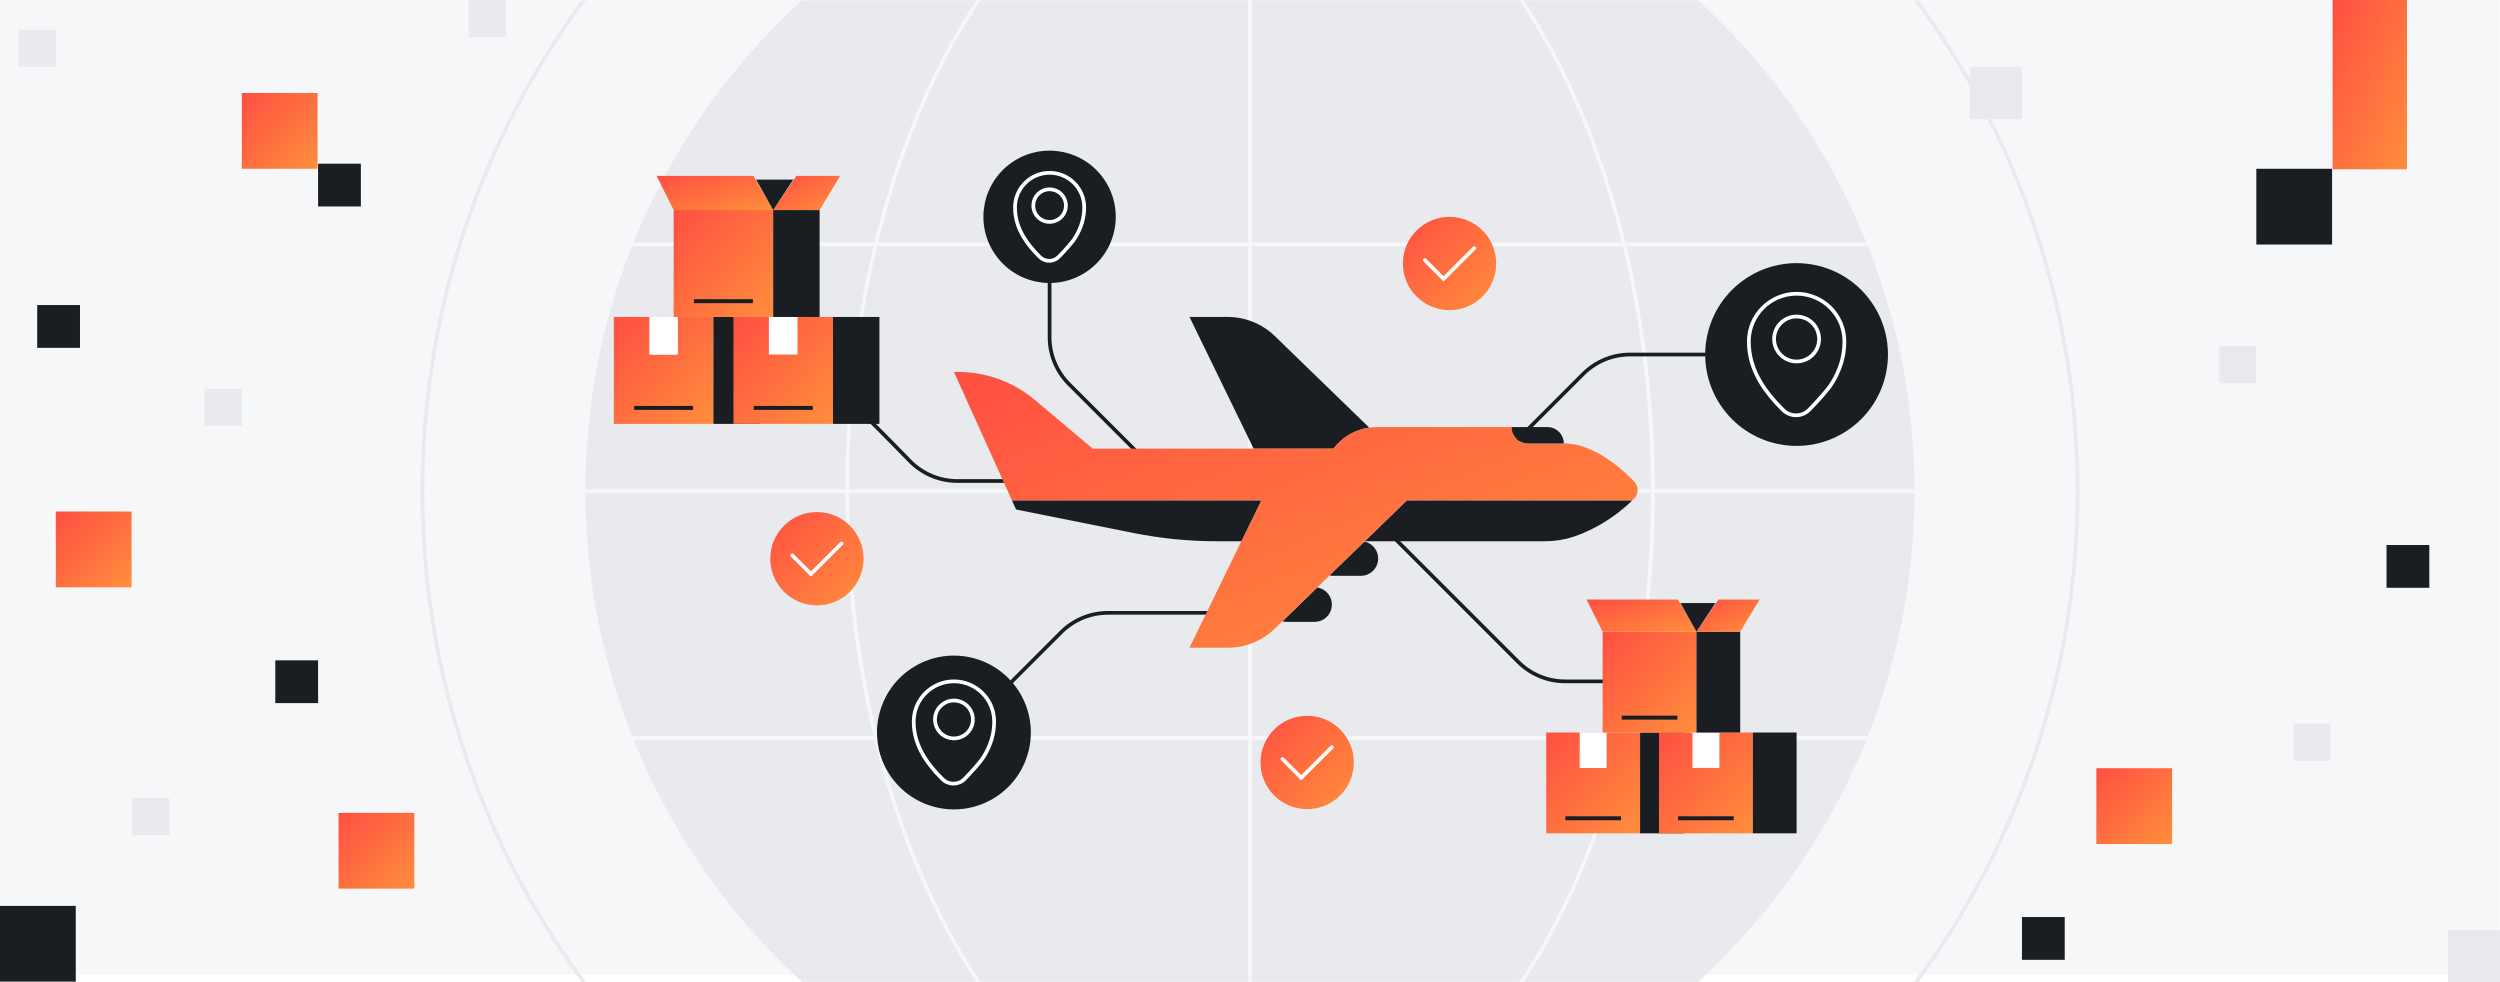 <svg width="1344" height="528" viewBox="0 0 1344 528" fill="none" xmlns="http://www.w3.org/2000/svg">
<rect x="0" y="0" width="1344" height="528" fill="#333333" stroke="none"/>
<g clip-path="url(#clip0_691_5740)">
<rect width="1344" height="528" fill="white"/>
<g clip-path="url(#clip1_691_5740)">
<rect width="1344" height="528" fill="white"/>
<mask id="mask0_691_5740" style="mask-type:luminance" maskUnits="userSpaceOnUse" x="0" y="0" width="1344" height="528">
<path d="M1344 0H0V528H1344V0Z" fill="white"/>
</mask>
<g mask="url(#mask0_691_5740)">
<path d="M1344 0H0V524.05H1344V0Z" fill="#F6F7F8"/>
<path d="M672 621.26C869.309 621.26 1029.26 461.309 1029.26 264C1029.26 66.691 869.309 -93.26 672 -93.26C474.691 -93.26 314.74 66.691 314.74 264C314.74 461.309 474.691 621.26 672 621.26Z" fill="#E8EAED"/>
<path d="M672 708.9C917.711 708.9 1116.9 509.712 1116.9 264C1116.9 18.289 917.711 -180.9 672 -180.9C426.289 -180.9 227.1 18.289 227.1 264C227.1 509.712 426.289 708.9 672 708.9Z" stroke="#E8EAED" stroke-width="2" stroke-miterlimit="10"/>
<path d="M672 621.26C791.608 621.26 888.57 461.309 888.57 264C888.57 66.691 791.608 -93.26 672 -93.26C552.392 -93.26 455.43 66.691 455.43 264C455.43 461.309 552.392 621.26 672 621.26Z" stroke="#F6F7F8" stroke-width="2" stroke-miterlimit="10"/>
<path d="M1029.26 264H314.74" stroke="#F6F7F8" stroke-width="2" stroke-miterlimit="10"/>
<path d="M1029.26 131.33H314.74" stroke="#F6F7F8" stroke-width="2" stroke-miterlimit="10"/>
<path d="M1029.26 396.67H314.74" stroke="#F6F7F8" stroke-width="2" stroke-miterlimit="10"/>
<path d="M672 -93.26V621.26" stroke="#F6F7F8" stroke-width="2" stroke-miterlimit="10"/>
</g>
</g>
<g clip-path="url(#clip2_691_5740)">
<path d="M1253.73 90.73H1213V131.46H1253.73V90.73Z" fill="#1A1D21"/>
<path d="M40.73 487H0V527.73H40.73V487Z" fill="#1A1D21"/>
<path d="M1306 293H1283V316H1306V293Z" fill="#1A1D21"/>
<path d="M171 355H148V378H171V355Z" fill="#1A1D21"/>
<path d="M43 164H20V187H43V164Z" fill="#1A1D21"/>
<path d="M1110 493H1087V516H1110V493Z" fill="#1A1D21"/>
<path d="M194 88H171V111H194V88Z" fill="#1A1D21"/>
<path d="M1294 0H1254V91H1294V0Z" fill="url(#paint0_linear_691_5740)"/>
<path d="M1167.73 413H1127V453.73H1167.73V413Z" fill="url(#paint1_linear_691_5740)"/>
<path d="M222.73 437H182V477.73H222.73V437Z" fill="url(#paint2_linear_691_5740)"/>
<path d="M70.73 275H30V315.73H70.73V275Z" fill="url(#paint3_linear_691_5740)"/>
<path d="M170.73 50H130V90.73H170.73V50Z" fill="url(#paint4_linear_691_5740)"/>
<path d="M1087 36H1059V64H1087V36Z" fill="#E8EAED"/>
<path d="M1344 500H1316V528H1344V500Z" fill="#E8EAED"/>
<path d="M1253 389H1233V409H1253V389Z" fill="#E8EAED"/>
<path d="M1213 186H1193V206H1213V186Z" fill="#E8EAED"/>
<path d="M130 209H110V229H130V209Z" fill="#E8EAED"/>
<path d="M272 0H252V20H272V0Z" fill="#E8EAED"/>
<path d="M91 429H71V449H91V429Z" fill="#E8EAED"/>
<path d="M30 16H10V36H30V16Z" fill="#E8EAED"/>
</g>
<path d="M779.279 166.74C793.131 166.74 804.359 155.511 804.359 141.66C804.359 127.809 793.131 116.58 779.279 116.58C765.428 116.58 754.199 127.809 754.199 141.66C754.199 155.511 765.428 166.74 779.279 166.74Z" fill="url(#paint5_linear_691_5740)"/>
<path d="M776.069 149.9L765.999 139.83" stroke="white" stroke-width="2" stroke-linecap="round" stroke-linejoin="round"/>
<path d="M792.549 133.42L776.069 149.9" stroke="white" stroke-width="2" stroke-linecap="round" stroke-linejoin="round"/>
<path d="M702.73 434.98C716.582 434.98 727.81 423.752 727.81 409.9C727.81 396.049 716.582 384.82 702.73 384.82C688.879 384.82 677.65 396.049 677.65 409.9C677.65 423.752 688.879 434.98 702.73 434.98Z" fill="url(#paint6_linear_691_5740)"/>
<path d="M699.53 418.13L689.46 408.06" stroke="white" stroke-width="2" stroke-linecap="round" stroke-linejoin="round"/>
<path d="M716 401.66L699.53 418.13" stroke="white" stroke-width="2" stroke-linecap="round" stroke-linejoin="round"/>
<path d="M439.18 325.449C453.031 325.449 464.26 314.22 464.26 300.369C464.26 286.518 453.031 275.289 439.18 275.289C425.328 275.289 414.1 286.518 414.1 300.369C414.1 314.22 425.328 325.449 439.18 325.449Z" fill="url(#paint7_linear_691_5740)"/>
<path d="M435.98 308.609L425.91 298.539" stroke="white" stroke-width="2" stroke-linecap="round" stroke-linejoin="round"/>
<path d="M452.45 292.139L435.98 308.609" stroke="white" stroke-width="2" stroke-linecap="round" stroke-linejoin="round"/>
<path d="M916.739 190.59H876.349C866.889 190.59 857.819 194.35 851.129 201.04L806.649 245.52C799.959 252.21 790.889 255.97 781.429 255.97H638.969C629.509 255.97 620.439 252.21 613.749 245.52L574.709 206.48C568.019 199.79 564.259 190.72 564.259 181.26V126.65" stroke="#1A1D21" stroke-width="2" stroke-linecap="round" stroke-linejoin="round"/>
<path d="M886.799 366.3H841.429C831.969 366.3 822.899 362.54 816.209 355.85L748.919 288.56" stroke="#1A1D21" stroke-width="2" stroke-linecap="round" stroke-linejoin="round"/>
<path d="M544.069 366.3L570.459 339.91C577.149 333.22 586.219 329.46 595.679 329.46H659.199" stroke="#1A1D21" stroke-width="2" stroke-linecap="round" stroke-linejoin="round"/>
<path d="M460.289 219.29C460.379 218.5 477.519 235.92 489.129 247.83C495.839 254.71 505.049 258.59 514.659 258.59H564.259" stroke="#1A1D21" stroke-width="2" stroke-linecap="round" stroke-linejoin="round"/>
<path d="M639.48 170.4L673.96 241.2H716.88C721.56 234.99 728.49 230.96 736.08 229.89L685.31 180.64C678.53 174.08 669.46 170.4 660.02 170.4H639.47H639.48Z" fill="#1A1D21"/>
<path d="M708.14 315.84L689.45 333.98C690.24 334.21 691.07 334.32 691.92 334.32H706.72C711.85 334.32 716.01 330.15 716.01 325.02C716.01 322.46 714.97 320.13 713.29 318.44C711.93 317.07 710.15 316.13 708.16 315.84H708.15H708.14Z" fill="#1A1D21"/>
<path d="M512.83 199.96H515.1C530.16 199.96 544.74 205.27 556.28 214.97L587.48 241.2H673.95H716.87C721.55 234.99 728.48 230.96 736.07 229.89H736.08C737.41 229.7 738.77 229.6 740.13 229.6H812.61C812.61 234.44 816.55 238.39 821.41 238.39H840.68H840.79C857.57 238.39 873.4 253.48 878.6 258.96C879.75 260.18 880.39 261.77 880.39 263.45C880.39 265.19 879.67 266.85 878.44 268.09C878.1 268.43 877.77 268.76 877.44 269.08H756.33L733.78 290.96H731.6C732.28 290.96 732.93 291.04 733.57 291.17L714.83 309.34H714.82L708.14 315.83H708.13L689.44 333.97H689.43L685.3 337.99C678.52 344.55 669.45 348.23 660.01 348.23H639.46L667.35 290.96L678.01 269.08H544.06L512.82 199.95L512.83 199.96Z" fill="url(#paint8_linear_691_5740)"/>
<path d="M733.58 291.18L714.84 309.35C715.48 309.49 716.15 309.56 716.82 309.56H731.6C736.73 309.56 740.9 305.39 740.9 300.26C740.9 297.7 739.86 295.37 738.18 293.68C736.94 292.44 735.36 291.55 733.57 291.17L733.58 291.18Z" fill="#1A1D21"/>
<path d="M678.02 269.09L667.36 290.97H653.89C639.03 290.97 624.22 289.5 609.65 286.59L546.23 273.9L544.06 269.09H678.01H678.02Z" fill="#1A1D21"/>
<path d="M877.46 269.09C867.03 279.23 856.01 284.8 848.1 287.79C842.49 289.91 836.54 290.97 830.54 290.97H756.34H733.79L756.34 269.09H877.45H877.46Z" fill="#1A1D21"/>
<path d="M831.9 229.6H812.62C812.62 234.44 816.56 238.39 821.42 238.39H840.69C840.69 233.53 836.76 229.6 831.9 229.6Z" fill="#1A1D21"/>
<path d="M881.71 393.801H831.26V447.991H881.71V393.801Z" fill="url(#paint9_linear_691_5740)"/>
<path d="M905.23 393.801H881.71V447.991H905.23V393.801Z" fill="#1A1D21"/>
<path d="M862.9 393.801H850.07V412.841H862.9V393.801Z" fill="white"/>
<path d="M892.14 393.801H942.33V447.991H892.14C891.99 447.991 891.87 447.871 891.87 447.721V394.071C891.87 393.921 891.99 393.801 892.14 393.801Z" fill="url(#paint10_linear_691_5740)"/>
<path d="M965.85 393.801H942.33V447.991H965.85V393.801Z" fill="#1A1D21"/>
<path d="M863.73 393.801H849.24V412.841H863.73V393.801Z" fill="white"/>
<path d="M924.35 393.801H909.86V412.841H924.35V393.801Z" fill="white"/>
<path d="M912.02 339.611H861.57V393.801H912.02V339.611Z" fill="url(#paint11_linear_691_5740)"/>
<path d="M935.54 339.611H912.02V393.801H935.54V339.611Z" fill="#1A1D21"/>
<path d="M841.54 439.901H871.44" stroke="#1A1D21" stroke-width="2.13" stroke-miterlimit="10"/>
<path d="M902.16 439.901H932.06" stroke="#1A1D21" stroke-width="2.13" stroke-miterlimit="10"/>
<path d="M871.85 385.801H901.75" stroke="#1A1D21" stroke-width="2.13" stroke-miterlimit="10"/>
<path d="M912.02 339.611L902.03 322.301H852.93L861.57 339.611H912.02Z" fill="url(#paint12_linear_691_5740)"/>
<path d="M912.02 339.611L923.78 322.301H945.95L935.54 339.611H912.02Z" fill="url(#paint13_linear_691_5740)"/>
<path d="M922.2 324.201H903.38L912.02 339.611L922.2 324.201Z" fill="#1A1D21"/>
<path d="M383.52 170.401H330V227.881H383.52V170.401Z" fill="url(#paint14_linear_691_5740)"/>
<path d="M408.47 170.401H383.52V227.881H408.47V170.401Z" fill="#1A1D21"/>
<path d="M363.56 170.401H349.95V190.591H363.56V170.401Z" fill="white"/>
<path d="M394.58 170.401H447.82V227.881H394.58C394.42 227.881 394.3 227.751 394.3 227.601V170.691C394.3 170.531 394.43 170.411 394.58 170.411V170.401Z" fill="url(#paint15_linear_691_5740)"/>
<path d="M472.77 170.401H447.82V227.881H472.77V170.401Z" fill="#1A1D21"/>
<path d="M364.44 170.401H349.07V190.591H364.44V170.401Z" fill="white"/>
<path d="M428.74 170.401H413.37V190.591H428.74V170.401Z" fill="white"/>
<path d="M415.67 112.921H362.15V170.401H415.67V112.921Z" fill="url(#paint16_linear_691_5740)"/>
<path d="M440.62 112.921H415.67V170.401H440.62V112.921Z" fill="#1A1D21"/>
<path d="M340.9 219.291H372.62" stroke="#1A1D21" stroke-width="2.13" stroke-miterlimit="10"/>
<path d="M405.2 219.291H436.92" stroke="#1A1D21" stroke-width="2.13" stroke-miterlimit="10"/>
<path d="M373.05 161.911H404.77" stroke="#1A1D21" stroke-width="2.13" stroke-miterlimit="10"/>
<path d="M415.67 112.921L405.07 94.551H352.99L362.15 112.921H415.67Z" fill="url(#paint17_linear_691_5740)"/>
<path d="M415.67 112.921L428.14 94.551H451.65L440.62 112.921H415.67Z" fill="url(#paint18_linear_691_5740)"/>
<path d="M426.46 96.571H406.5L415.67 112.921L426.46 96.571Z" fill="#1A1D21"/>
<path d="M992.813 231.644C1015.49 216.75 1021.79 186.295 1006.9 163.621C992.006 140.947 961.551 134.64 938.877 149.534C916.203 164.428 909.896 194.883 924.79 217.557C939.684 240.231 970.139 246.538 992.813 231.644Z" fill="#1A1D21"/>
<path d="M972.484 192.354C978.065 188.688 979.617 181.192 975.951 175.611C972.285 170.03 964.789 168.478 959.209 172.144C953.628 175.81 952.076 183.305 955.741 188.886C959.407 194.467 966.903 196.019 972.484 192.354Z" stroke="white" stroke-width="2" stroke-linecap="round" stroke-linejoin="round"/>
<path d="M985.11 205.669C989.42 198.509 991.55 191.269 991.54 183.599C991.54 176.509 988.66 170.079 984.01 165.439C979.36 160.789 972.94 157.919 965.85 157.919C958.76 157.919 952.33 160.799 947.69 165.439C943.04 170.089 940.17 176.509 940.17 183.599C940.17 191.269 942.29 198.509 946.6 205.669C949.55 210.569 953.53 215.439 958.56 220.389C962.49 224.259 968.8 224.219 972.65 220.269C977.2 215.599 982.78 209.539 985.11 205.659V205.669Z" stroke="white" stroke-width="2" stroke-linecap="round" stroke-linejoin="round"/>
<path d="M535.531 428.344C554.614 415.809 559.922 390.178 547.387 371.095C534.852 352.013 509.221 346.705 490.138 359.24C471.056 371.775 465.748 397.406 478.283 416.489C490.818 435.571 516.449 440.879 535.531 428.344Z" fill="#1A1D21"/>
<path d="M518.425 395.291C523.124 392.205 524.431 385.893 521.345 381.194C518.258 376.495 511.946 375.187 507.247 378.274C502.548 381.361 501.241 387.673 504.328 392.372C507.414 397.071 513.726 398.378 518.425 395.291Z" stroke="white" stroke-width="2" stroke-linecap="round" stroke-linejoin="round"/>
<path d="M529.04 406.489C532.67 400.459 534.46 394.369 534.46 387.909C534.46 381.939 532.04 376.529 528.12 372.619C524.21 368.709 518.8 366.289 512.83 366.289C506.86 366.289 501.45 368.709 497.54 372.619C493.63 376.529 491.21 381.939 491.21 387.909C491.21 394.359 492.99 400.459 496.62 406.489C499.11 410.619 502.45 414.719 506.69 418.879C509.99 422.129 515.31 422.109 518.55 418.779C522.38 414.849 527.07 409.749 529.04 406.479V406.489Z" stroke="white" stroke-width="2" stroke-linecap="round" stroke-linejoin="round"/>
<path d="M583.783 146.295C600.202 135.509 604.77 113.456 593.984 97.036C583.199 80.617 561.145 76.05 544.726 86.835C528.307 97.621 523.739 119.675 534.525 136.094C545.31 152.513 567.364 157.08 583.783 146.295Z" fill="#1A1D21"/>
<path d="M569.073 117.857C573.117 115.201 574.242 109.769 571.586 105.726C568.929 101.682 563.498 100.557 559.454 103.214C555.411 105.87 554.286 111.301 556.942 115.345C559.598 119.388 565.03 120.513 569.073 117.857Z" stroke="white" stroke-width="2" stroke-linecap="round" stroke-linejoin="round"/>
<path d="M578.21 127.489C581.33 122.299 582.87 117.059 582.87 111.509C582.87 106.369 580.78 101.719 577.42 98.359C574.05 94.989 569.4 92.909 564.27 92.909C559.14 92.909 554.48 94.989 551.12 98.359C547.75 101.729 545.67 106.379 545.67 111.509C545.67 117.059 547.2 122.309 550.33 127.489C552.47 131.039 555.35 134.569 558.99 138.149C561.83 140.949 566.41 140.929 569.19 138.069C572.49 134.689 576.52 130.299 578.22 127.489H578.21Z" stroke="white" stroke-width="2" stroke-linecap="round" stroke-linejoin="round"/>
</g>
<defs>
<linearGradient id="paint0_linear_691_5740" x1="1254" y1="0" x2="1321.05" y2="29.471" gradientUnits="userSpaceOnUse">
<stop stop-color="#FF4F42"/>
<stop offset="1" stop-color="#FF8E3C"/>
</linearGradient>
<linearGradient id="paint1_linear_691_5740" x1="1127" y1="413" x2="1167.73" y2="453.73" gradientUnits="userSpaceOnUse">
<stop stop-color="#FF4F42"/>
<stop offset="1" stop-color="#FF8E3C"/>
</linearGradient>
<linearGradient id="paint2_linear_691_5740" x1="182" y1="437" x2="222.73" y2="477.73" gradientUnits="userSpaceOnUse">
<stop stop-color="#FF4F42"/>
<stop offset="1" stop-color="#FF8E3C"/>
</linearGradient>
<linearGradient id="paint3_linear_691_5740" x1="30" y1="275" x2="70.73" y2="315.73" gradientUnits="userSpaceOnUse">
<stop stop-color="#FF4F42"/>
<stop offset="1" stop-color="#FF8E3C"/>
</linearGradient>
<linearGradient id="paint4_linear_691_5740" x1="130" y1="50" x2="170.73" y2="90.73" gradientUnits="userSpaceOnUse">
<stop stop-color="#FF4F42"/>
<stop offset="1" stop-color="#FF8E3C"/>
</linearGradient>
<linearGradient id="paint5_linear_691_5740" x1="754.199" y1="116.58" x2="804.359" y2="166.74" gradientUnits="userSpaceOnUse">
<stop stop-color="#FF4F42"/>
<stop offset="1" stop-color="#FF8E3C"/>
</linearGradient>
<linearGradient id="paint6_linear_691_5740" x1="677.65" y1="384.82" x2="727.81" y2="434.98" gradientUnits="userSpaceOnUse">
<stop stop-color="#FF4F42"/>
<stop offset="1" stop-color="#FF8E3C"/>
</linearGradient>
<linearGradient id="paint7_linear_691_5740" x1="414.1" y1="275.289" x2="464.26" y2="325.449" gradientUnits="userSpaceOnUse">
<stop stop-color="#FF4F42"/>
<stop offset="1" stop-color="#FF8E3C"/>
</linearGradient>
<linearGradient id="paint8_linear_691_5740" x1="512.82" y1="199.95" x2="615.71" y2="455.004" gradientUnits="userSpaceOnUse">
<stop stop-color="#FF4F42"/>
<stop offset="1" stop-color="#FF8E3C"/>
</linearGradient>
<linearGradient id="paint9_linear_691_5740" x1="831.26" y1="393.801" x2="885.311" y2="444.122" gradientUnits="userSpaceOnUse">
<stop stop-color="#FF4F42"/>
<stop offset="1" stop-color="#FF8E3C"/>
</linearGradient>
<linearGradient id="paint10_linear_691_5740" x1="891.87" y1="393.801" x2="945.922" y2="444.133" gradientUnits="userSpaceOnUse">
<stop stop-color="#FF4F42"/>
<stop offset="1" stop-color="#FF8E3C"/>
</linearGradient>
<linearGradient id="paint11_linear_691_5740" x1="861.57" y1="339.611" x2="915.622" y2="389.932" gradientUnits="userSpaceOnUse">
<stop stop-color="#FF4F42"/>
<stop offset="1" stop-color="#FF8E3C"/>
</linearGradient>
<linearGradient id="paint12_linear_691_5740" x1="852.93" y1="322.301" x2="862.27" y2="354.185" gradientUnits="userSpaceOnUse">
<stop stop-color="#FF4F42"/>
<stop offset="1" stop-color="#FF8E3C"/>
</linearGradient>
<linearGradient id="paint13_linear_691_5740" x1="912.02" y1="322.301" x2="926.034" y2="349.771" gradientUnits="userSpaceOnUse">
<stop stop-color="#FF4F42"/>
<stop offset="1" stop-color="#FF8E3C"/>
</linearGradient>
<linearGradient id="paint14_linear_691_5740" x1="330" y1="170.401" x2="387.334" y2="223.785" gradientUnits="userSpaceOnUse">
<stop stop-color="#FF4F42"/>
<stop offset="1" stop-color="#FF8E3C"/>
</linearGradient>
<linearGradient id="paint15_linear_691_5740" x1="394.3" y1="170.401" x2="451.634" y2="223.785" gradientUnits="userSpaceOnUse">
<stop stop-color="#FF4F42"/>
<stop offset="1" stop-color="#FF8E3C"/>
</linearGradient>
<linearGradient id="paint16_linear_691_5740" x1="362.15" y1="112.921" x2="419.484" y2="166.305" gradientUnits="userSpaceOnUse">
<stop stop-color="#FF4F42"/>
<stop offset="1" stop-color="#FF8E3C"/>
</linearGradient>
<linearGradient id="paint17_linear_691_5740" x1="352.99" y1="94.551" x2="362.906" y2="128.385" gradientUnits="userSpaceOnUse">
<stop stop-color="#FF4F42"/>
<stop offset="1" stop-color="#FF8E3C"/>
</linearGradient>
<linearGradient id="paint18_linear_691_5740" x1="415.67" y1="94.551" x2="430.549" y2="123.694" gradientUnits="userSpaceOnUse">
<stop stop-color="#FF4F42"/>
<stop offset="1" stop-color="#FF8E3C"/>
</linearGradient>
<clipPath id="clip0_691_5740">
<rect width="1344" height="528" fill="white"/>
</clipPath>
<clipPath id="clip1_691_5740">
<rect width="1344" height="528" fill="white"/>
</clipPath>
<clipPath id="clip2_691_5740">
<rect width="1344" height="528" fill="white"/>
</clipPath>
</defs>
</svg>
